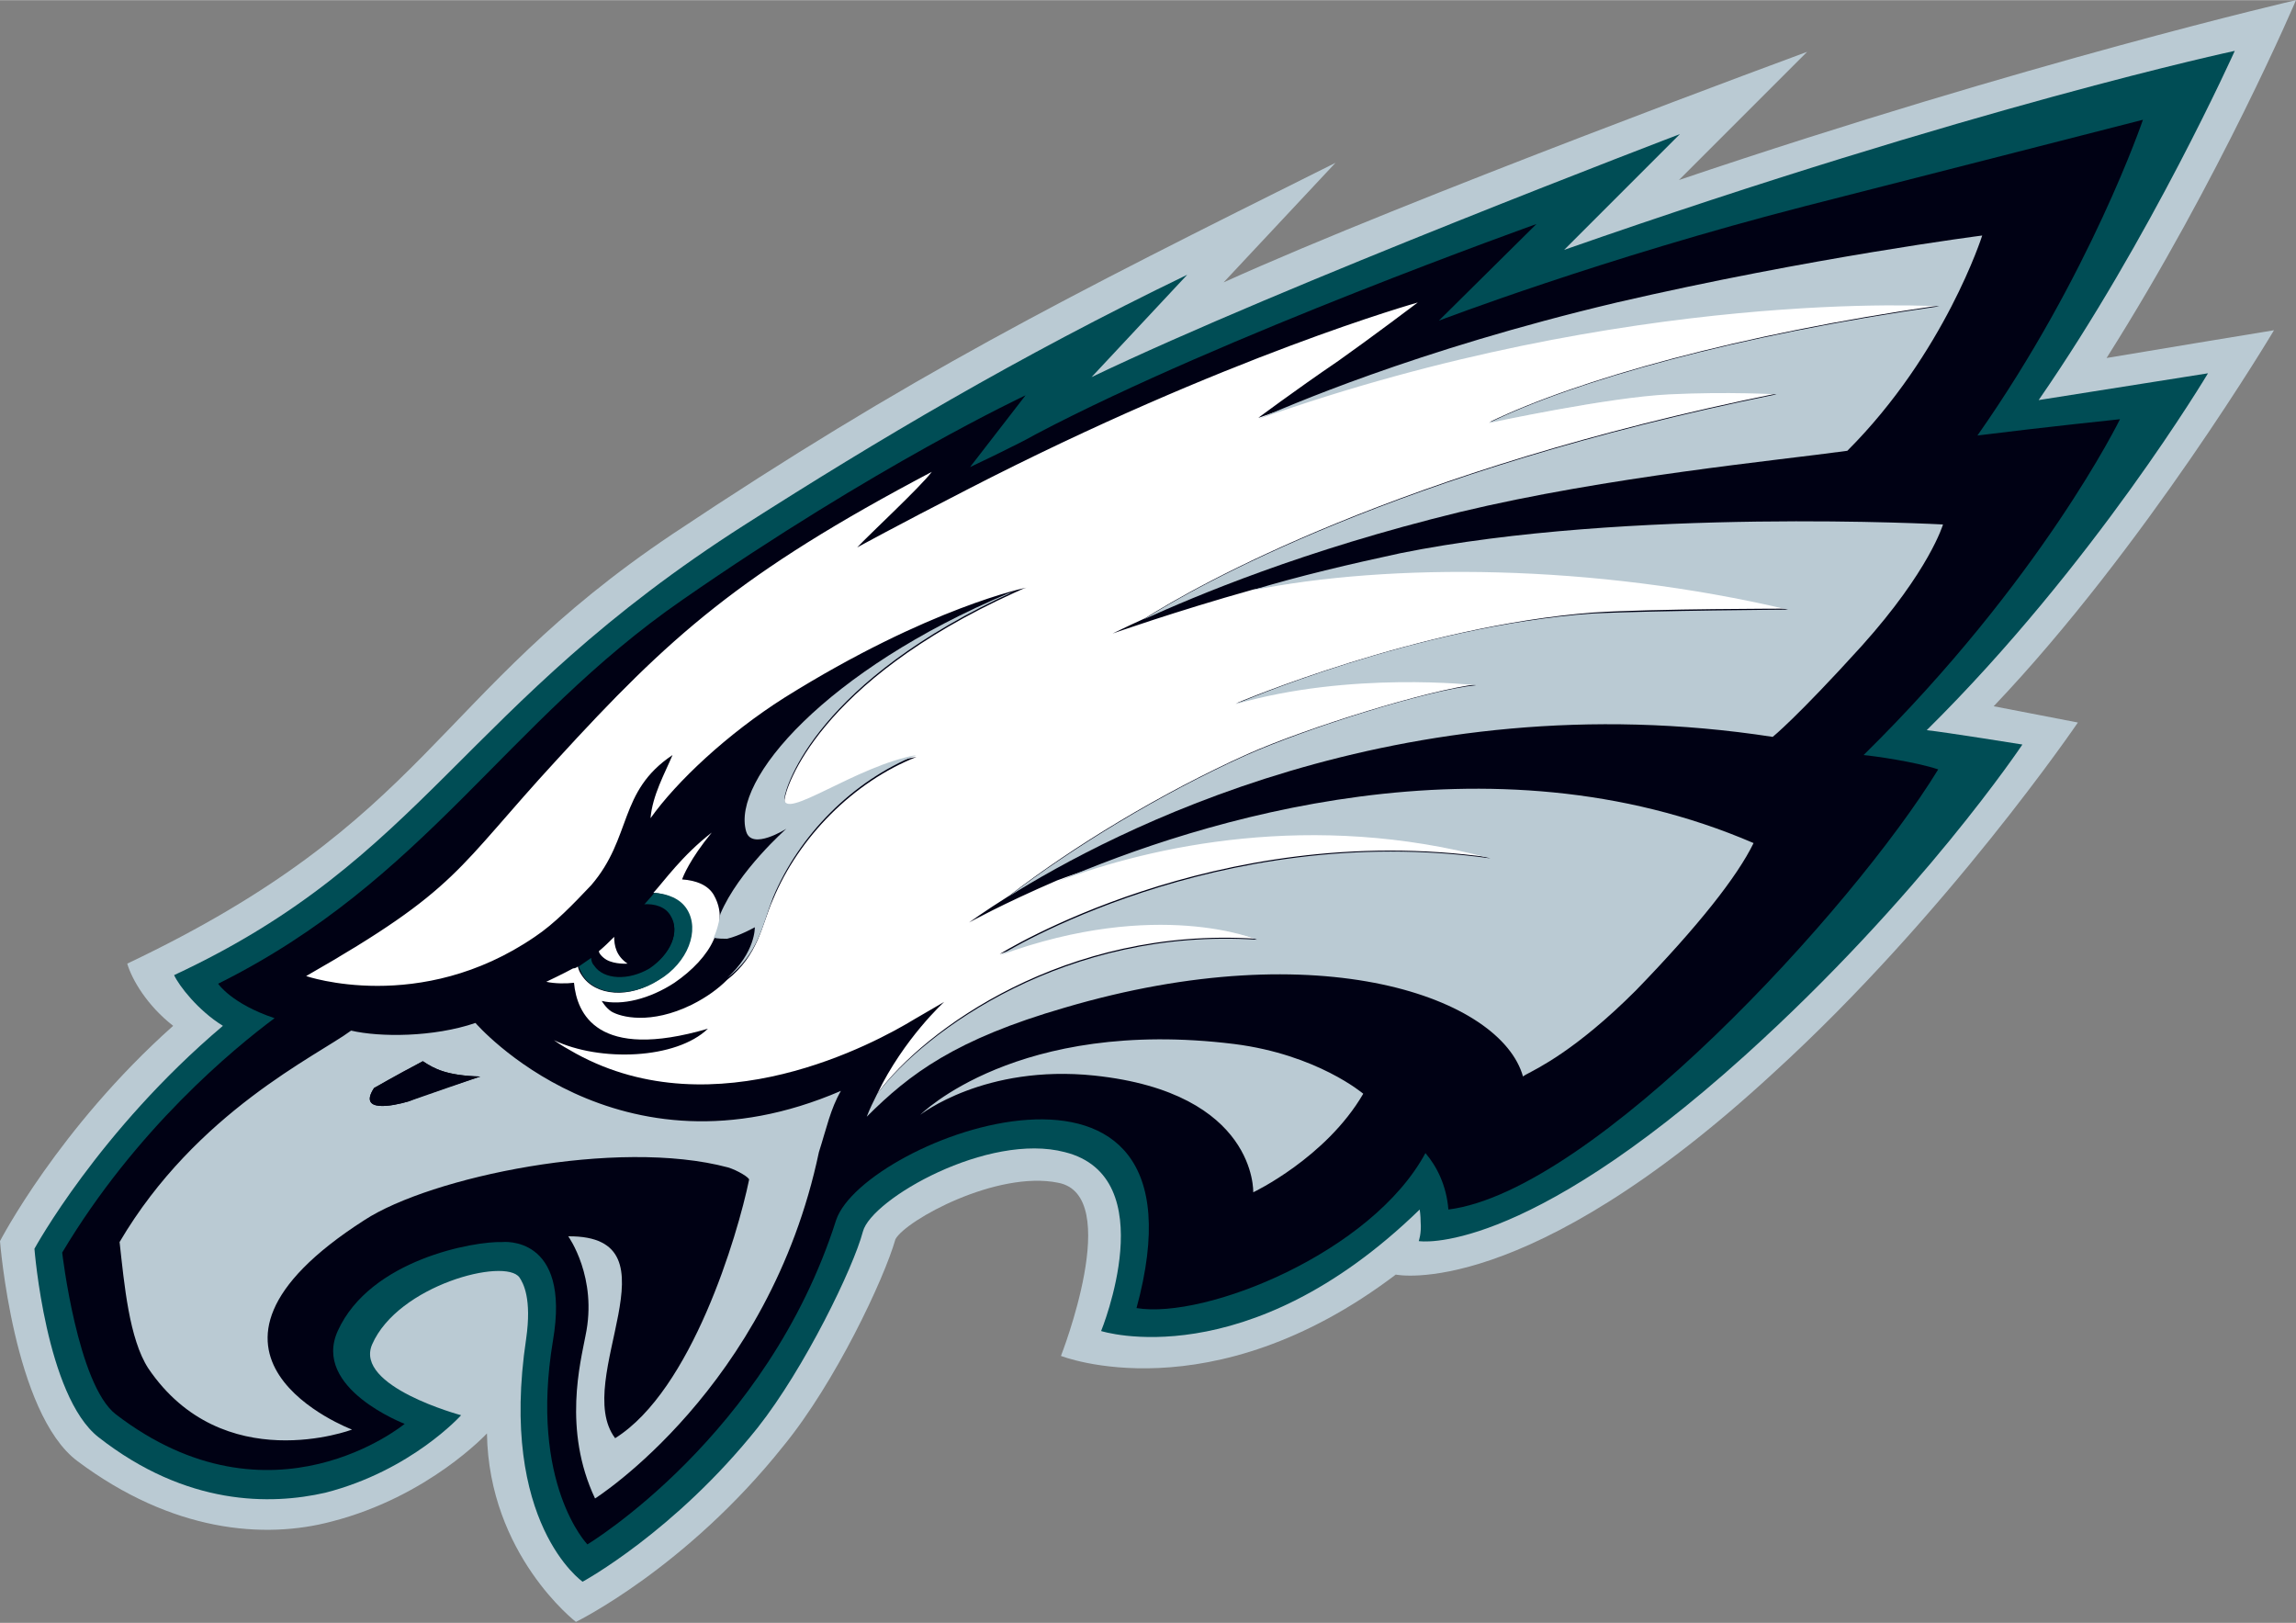 <svg id="Layer_1" xmlns="http://www.w3.org/2000/svg" viewBox="0 0 240 169.6" width="2500" height="1767"><rect x="0" y="0" width="240" height="169.6" fill="#808080" stroke="none"/><style>.st0{fill:#bacad3}.st1{fill:#004d55}.st2{fill:#000114}.st3{fill:#fff}</style><path class="st0" d="M139.6 17l-11.7 12.5c19.2-8.7 61-24.1 61-24.1l-13.4 13.4C212.2 6.4 240 0 240 0s-7.9 18.6-19.8 37.4c2.3-.4 17.5-2.9 17.5-2.9s-13.5 22.7-29.3 39.3l8.8 1.7s-13.6 20-31.8 36.6c-26 24-39.5 21.1-39.5 21.1-19.4 14.7-35 8.5-35 8.5s6.6-16.8-.3-18.1c-6.4-1.3-15.9 3.9-17 5.9-1.2 4.2-6.3 15-11.7 21.6-10.2 12.8-21.7 18.4-21.7 18.4s-9.1-7-9.3-19.7c0 0-6.1 6.6-16.2 9.2-7.1 1.9-16.7 1.1-26.6-6.3-6.7-5-8.1-23-8.1-23s6.1-11.8 18.1-22.5c-2.7-2.1-4.3-4.8-4.8-6.5 31.8-15.1 31.8-28 57-44.9 24.9-16.6 40.6-24.5 69.3-38.8"/><path class="st1" d="M124.1 28.7l-10 10.7c19.8-9.5 61.5-25.4 61.5-25.4l-12.1 12.1c42.9-15 70.1-20.8 70.1-20.8s-8.8 19.6-20.5 36.5c5.7-.9 17.7-2.8 17.7-2.8s-11.9 20-29.4 37.3c1.9.2 10 1.5 10 1.5s-10.6 15.9-29 32.5c-23.5 21.2-34.1 19.4-34.1 19.4s.3-.8.2-2c0-.7-.1-1.3-.1-1.3-18.1 17.6-33.3 12.7-33.3 12.7s6.6-16.1-3.8-18.7c-8-2.1-20.2 4.9-21.1 8.3-1 3.8-6.1 14.3-11 20.5-8.7 10.9-18.3 16.1-18.3 16.1s-8.8-6.1-5.9-25.4c.6-4.2-.3-5.8-.7-6.4-1.5-2.1-12.7.8-15.4 7-1.9 4.4 9.3 7.4 9.3 7.4S43 153.7 34 156c-5.7 1.3-14.5 1.4-23.7-5.8-5.5-4.3-6.7-19.7-6.7-19.7s6.7-12.3 19.7-23.3c-2.6-1.6-4.6-4.2-5.1-5.3 26.4-12.3 29.9-28.1 59.7-47.1 13.8-8.8 28.4-17.5 46.2-26.1"/><path class="st2" d="M194.8 78.9c1.1.1 5.4.7 7.8 1.5-9 14.7-36.1 44.1-51.2 46-.2-2.5-1.2-4.5-2.4-5.9-5.6 10.4-23 17.4-30.2 16.2 8.6-31.6-28.5-17.8-31.4-9.2-7.2 22.6-26 33.9-26 33.9s-6.1-6.3-3.6-21.3c1.9-11.1-5.3-10.3-5.3-10.3-2.9-.1-13.8 1.8-17.2 9.3-2.7 6 7 9.7 7 9.7s-13.9 11.5-30.2-1c-4-3.1-5.6-16.9-5.6-16.9 7.7-12.9 17.9-21.3 22.2-24.5-4.5-1.5-5.9-3.6-5.9-3.6 21.7-10.8 30-27.3 48.5-40.1 20.3-14.1 35.9-21.4 35.9-21.4l-5.8 7.5s4.9-2.3 7-3.5c19.4-10.2 52.2-21.9 52.2-21.9l-10.2 10.1s17-6.5 38.4-12c11.4-2.9 35.2-9 35.2-9s-5.5 16.2-17.3 33c7.2-.9 14.9-1.7 14.9-1.7s-8.2 16.8-26.8 35.1"/><path class="st2" d="M106.2 61.8c-.3.1-.4.2-.7.3.2-.1.4-.2.7-.3M105.3 62.1h.2c-.1.1-.1.1-.2 0"/><path class="st3" d="M131.3 98.1s-10.4-4.4-26.8 1.6c0 0 22.5-14.1 51.2-10.1-18.6-5-35.3-1.3-45.2 2.4-5.8 2.5-9.2 4.4-9.2 4.4s1.5-1.1 4.2-2.8c6.6-5.1 15.8-10.7 24.9-14.8 6.3-2.8 18.9-6.7 24-7.3 0 0-13.2-1.5-25.2 2 0 0 19-8.1 37.4-9.5 6.2-.4 20.4-.4 20.4-.4-20.4-4.8-41.6-4.9-56-2-8.2 2.3-14.7 4.6-14.7 4.6s1.2-.6 3.4-1.6c5.2-3.3 26.5-15.5 66.1-23.5 0 0-5-.3-11.2 0-6.3.3-18.9 3-18.9 3 9.1-4.4 26.1-9.2 47.1-12.2 0 0-32.2-2.1-71.1 11.7-.4.1-.5.3-.5.3s4-3 8.7-6.2c3.4-2.4 8.3-6.1 8.3-6.1s-20 5.6-47 19.5c-7.6 3.9-11.6 6.1-11.6 6.1 1.2-1.3 6.6-6.3 7.8-7.9C77.3 59.9 70 66.5 58.2 79.4 47.6 90.9 48.1 92.8 32 102c0 0 11.9 4.1 23.9-4.1 2.1-1.4 4-3.4 5.9-5.4 4.3-5 2.8-9.8 8.5-13.6-.8 1.9-2.1 4.2-2.3 6.6 2.7-3.8 8-8.8 14-12.6 15.2-9.5 25.3-11.5 25.3-11.5-.4.1-.7.3-1.2.5-20.7 9.4-24 20.5-24.1 21.7-.2 2.5 7.5-3.5 13.8-4.5-6.6 2.6-12.3 8.4-15 14.9-1.2 2.7-1.5 5.8-4.8 8.4-.9.9-2.1 1.8-3.7 2.6-4.3 2.1-7.4 1.3-8.4.7-.6-.4-1-1.1-1-1.1 2.1.5 5-.2 7.6-1.9 1.9-1.3 3.4-2.9 4.1-4.5.4-.9 1.2-2.6 0-4.7-.6-1-1.8-1.5-3.3-1.6.1-.3.8-2.1 3.1-4.9-3.1 2.4-5 5.1-6.1 6.3 1.4.1 2.7.7 3.4 1.7 1.4 2.2.1 5.6-2.9 7.4-3 2-6.6 1.7-8-.5-.2-.3-.3-.5-.4-.9-.1.1-.3.2-.5.2-.9.5-2.8 1.4-2.8 1.4.9.2 2.1.2 2.9.1.3 3.2 2.4 8.2 14 4.8-3.3 3.2-11.3 3.5-16.1 1.2.7.5 1.4.9 2.3 1.4 14.6 8 31.3-1.1 35.4-3.6 1-.6 2.1-1.2 3.1-1.8 0 0-4.2 3.8-7 9.6 4.9-6.7 19.7-17.5 39.6-16.2"/><path class="st0" d="M78 86.9c.6 2 4.2-.3 4.2-.3s-5 4.4-6.9 8.9c-.1.3-.1 1.1-.7 2.5.5.1 1 .1 1.4.1 1.3-.3 2.9-1.2 2.9-1.2s.1 2.6-2.9 5.3c3.3-2.5 3.7-5.6 4.8-8.4 2.7-6.5 8.3-12.2 15-14.9-6.3 1.1-14 7-13.8 4.5.1-1.2 3.4-12.3 24.2-21.7-.2.1-.7.3-.8.3-19 8-29 19.5-27.4 24.9"/><path class="st1" d="M70.1 95.8c1 1.6 0 3.9-2.2 5.4-2.2 1.3-4.8 1.2-5.8-.3-.2-.2-.3-.5-.3-.8-.4.3-.9.6-1.3.9.1.3.2.5.4.9 1.4 2.2 5 2.4 8 .5 3-1.8 4.3-5.2 2.9-7.4-.7-1.1-2-1.6-3.4-1.7-.3.4-.8.9-1.2 1.4 1.2-.2 2.3.2 2.9 1.1"/><path class="st2" d="M67.9 101.1c2.2-1.4 3.2-3.8 2.2-5.4-.5-.9-1.6-1.3-2.9-1.2-.8 1-1.8 2.3-3 3.4 0 1 .2 2.1 1.4 2.8 0 0-1.4.1-2.2-.4-.5-.3-.7-.7-.8-1-.3.2-.5.5-.7.6 0 .3.1.6.3.8.9 1.7 3.5 1.7 5.7.4"/><path class="st3" d="M63.4 100.3c.9.5 2.2.4 2.2.4-1.2-.8-1.4-1.9-1.4-2.8-.5.5-1 1-1.6 1.5 0 .2.3.6.8.9"/><path class="st0" d="M186.9 63.7s-14.1.1-20.4.4c-18.5 1.3-37.4 9.5-37.4 9.5 12-3.5 25.2-2 25.2-2-5.1.5-17.7 4.5-24 7.3-9.1 4.1-18.2 9.7-24.9 14.8 10.7-6.7 41-22.7 79.9-16.7 0 0 2.5-2 9.3-9.5 7.1-7.9 8.5-12.7 8.5-12.7s-32.9-1.8-56.7 3c-5.1 1.1-10.7 2.4-15.6 3.9 14.5-2.9 35.7-2.8 56.1 2"/><path class="st0" d="M111.3 105.3c26.8-7.9 45.6-1 47.9 7.2 0 0 .1-.1.3-.2 1.1-.6 5.2-2.5 11.5-8.8 6.5-6.7 10.6-11.9 12.3-15.4-27.6-11.9-57.9-2.4-72.7 4 9.8-3.7 26.6-7.4 45.2-2.4-28.7-4-51.2 10.1-51.2 10.1 16.4-6 26.8-1.6 26.8-1.6-19.9-1.3-34.7 9.5-39.7 16.1-.4.8-.8 1.6-1.1 2.4 4.5-4.5 9.3-8.1 20.7-11.4M202.7 32c-21.1 3-38.1 7.8-47.1 12.2 0 0 12.5-2.7 18.9-3 6.2-.3 11.2 0 11.2 0-39.6 8-60.9 20.2-66.1 23.5 5.3-2.4 16.6-7.2 33-11.2 15.4-3.7 33.3-5.4 40.5-6.4 10.2-10.2 14.1-22.5 14.1-22.5s-17.9 2.3-38.2 7c-21.1 5-34.8 11-37.5 12.2C170.4 30 202.7 32 202.7 32"/><path class="st0" d="M96.2 116.5s6.7-5.3 18.2-4.1c17 1.8 16.6 12.2 16.6 12.2s7.6-3.6 11.5-10.3c0 0-4.8-4.1-13.5-5.2-22.7-2.8-32.8 7.4-32.8 7.4M50.2 112.5c-3.5-.1-4.8-.8-6-1.6-2.9 1.6-5.1 2.8-5.1 2.8-1.7 2.6 1.9 1.9 3.6 1.4 1.3-.6 7.5-2.6 7.5-2.6m37.7 1.5c-1.1 1.9-1.5 3.9-2.3 6.4-5.2 24.7-23.4 36.2-23.4 36.2-3.4-7.2-1.5-14.3-1-17 1.3-6.1-1.8-10.4-1.8-10.4 12-.1.3 15 4.9 21.1 8-5 12.8-21.2 14-27 .1-.2-1.2-1-2.2-1.3-11.6-3.1-31.1 1-38 5.5-22 14.1-1.3 21.9-1.3 21.9s-13.5 5.1-21.3-6.4c-2-3.1-2.5-8.7-3-13.2 8-13.6 20.7-19.5 24.2-22.1 3 .7 8.6.7 13-.8 0 0 14.8 17.2 38.2 7.1z"/><path class="st2" d="M39.1 113.7c-1.7 2.6 1.9 1.9 3.6 1.4 1.4-.5 7.5-2.6 7.5-2.6-3.5-.1-4.8-.8-6-1.6-2.9 1.5-5.1 2.8-5.1 2.8"/></svg>